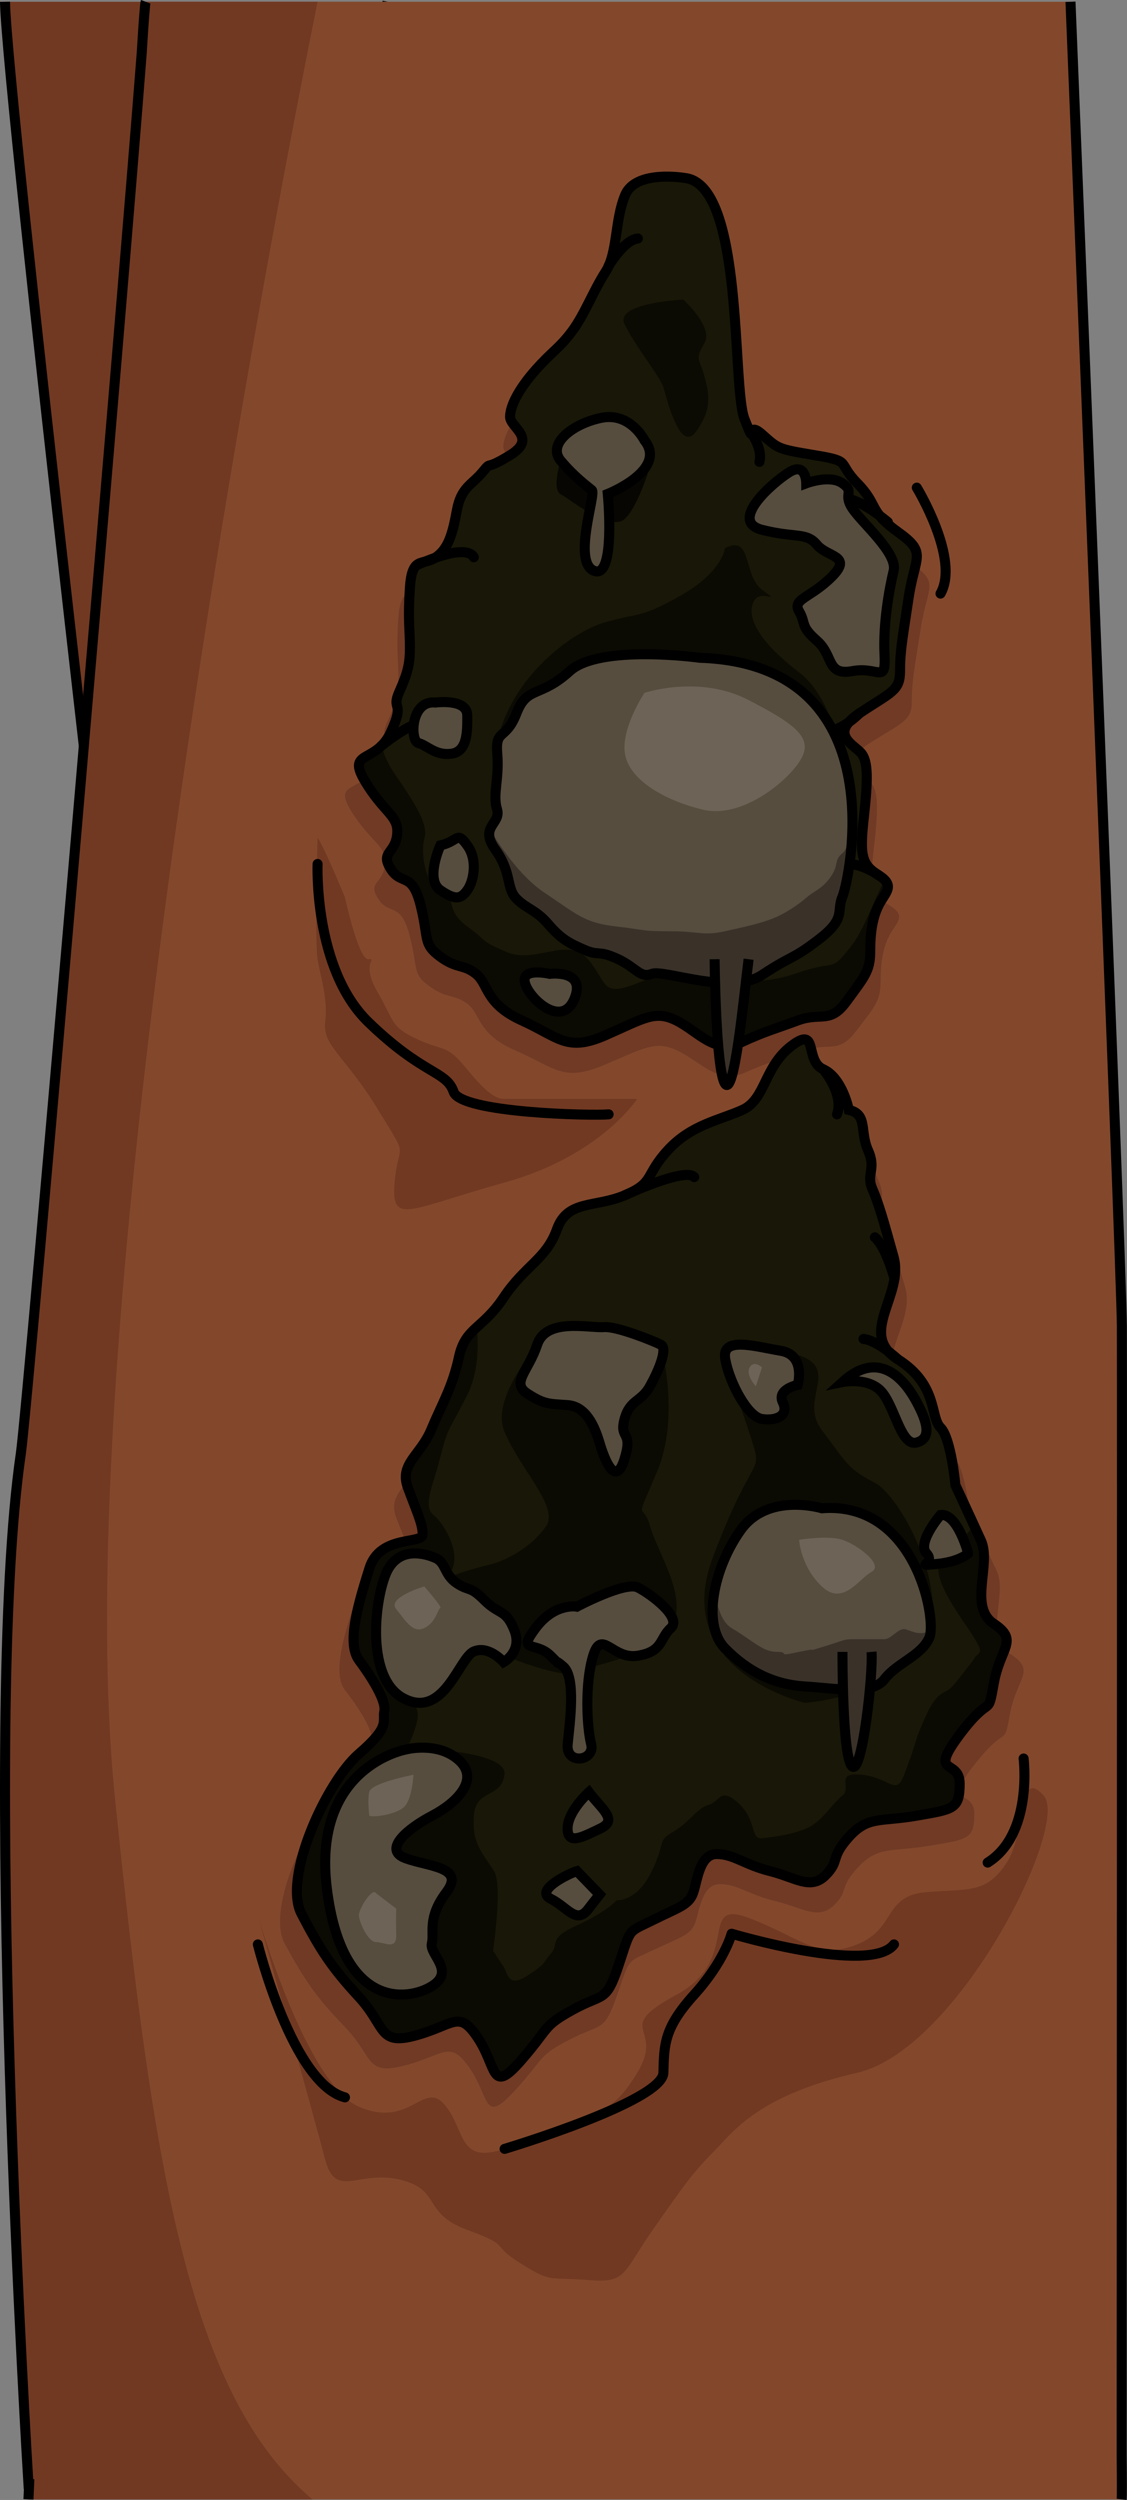 <?xml version="1.0" encoding="utf-8"?>
<!-- Generator: Adobe Illustrator 22.0.0, SVG Export Plug-In . SVG Version: 6.00 Build 0)  -->
<svg version="1.1" id="Layer_1" xmlns="http://www.w3.org/2000/svg" xmlns:xlink="http://www.w3.org/1999/xlink" x="0px" y="0px"
	 width="112.344px" height="249.042px" viewBox="0 0 112.344 249.042" enable-background="new 0 0 112.344 249.042"
	 xml:space="preserve">
<rect x="0" y="0" width="112.344" height="249.042" fill="#808080" stroke="none"/>
<g>
	<path fill="#723922" stroke="#000000" stroke-miterlimit="10" d="M0.5,0.175c0.131,9.041,12.808,116.868,12.808,116.868
		L38.635,0.175"/>
	<path fill="#83482C" d="M111.833,132.134c-0.037-6.333-5.121-131.959-5.121-131.959H14.52c-0.069,0.185-0.204,1.99-0.394,5.134
		C12.263,29.522,2.799,139.852,2.078,144.8c-3.949,27.075,0.759,102.667,0.759,102.667l0.067,0.001
		c-0.044,0.989-0.067,1.512-0.067,1.512h108.973c0.031-0.248,0.03-1.79,0.002-4.42C111.822,223.934,111.865,137.707,111.833,132.134
		z"/>
	<g>
		<path fill="#703A25" d="M68.419,20.73c0,0-5.118-0.85-6.231,1.699s-0.752,5.735-2.045,7.647c-1.293,1.912-2.183,4.248-3.518,5.948
			c-1.335,1.699-2.003,1.912-3.783,3.824c-1.78,1.912-2.67,3.611-2.67,4.673c0,1.062,2.893,2.124,0,3.824
			c-2.893,1.699-1.78,0.425-2.893,1.699c-1.113,1.275-2.225,1.487-2.67,3.824s-0.89,3.824-2.225,4.673s-2.448-0.212-2.67,2.974
			c-0.223,3.186,0,4.248,0,5.948s-0.223,2.549-1.113,4.461c-0.89,1.912,0.668,0.85-0.89,4.036c-1.558,3.186-4.673,1.699-2.67,4.886
			c2.003,3.186,3.561,3.399,3.338,5.311s-1.78,1.699-0.668,3.399c1.113,1.699,2.225,0.212,3.115,3.611
			c0.89,3.399,0.223,3.824,2.003,5.098c1.78,1.275,2.448,0.737,3.783,1.749c1.335,1.012,0.907,2.962,4.793,4.643
			c3.886,1.68,4.691,3.167,8.739,1.468c4.048-1.699,5.161-2.511,7.386-1.468c2.225,1.043,4.006,3.395,6.676,2.219
			c2.67-1.176,3.561-1.35,6.008-2.219s3.338,0.406,5.118-1.931c1.78-2.337,2.448-2.974,2.448-4.886c0-1.912,0.223-3.399,0.89-4.673
			s1.78-1.912,0-2.974c-1.78-1.062-2.003-1.912-1.558-5.735c0.445-3.824,0.445-5.523-0.223-6.373
			c-0.668-0.85-3.561-1.912-0.223-4.036c3.338-2.124,4.228-2.228,4.228-4.194s0.223-3.028,0.89-7.277
			c0.668-4.248,2.003-4.461-1.113-6.585c-3.115-2.124-2.003-2.679-4.228-4.845c-2.225-2.165-0.445-2.165-4.451-2.802
			c-4.006-0.637-3.783-0.637-5.563-2.124c-1.78-1.487-0.445,1.699-1.78-1.487C73.315,41.547,74.65,21.367,68.419,20.73z"/>
		<path fill="#703A25" d="M85.554,113.569c0,0-0.668-3.197-2.67-4.046c-2.003-0.85-0.445-4.44-3.338-2.326
			c-2.893,2.114-2.67,5.321-5.118,6.373c-2.448,1.052-5.341,1.465-7.789,4.02s-1.335,3.192-4.451,4.467s-6.008,0.425-7.121,3.399
			c-1.113,2.974-3.338,3.611-5.563,6.798c-2.225,3.186-4.006,2.974-4.673,5.948c-0.668,2.974-1.78,4.673-2.893,7.222
			s-3.338,3.399-2.448,5.735c0.89,2.337,1.558,3.611,1.558,4.673c0,1.062-4.451,0-5.563,3.399s-2.414,7.435-1.096,9.134
			c1.318,1.699,2.876,4.036,2.654,5.098c-0.223,1.062,0.701,1.487-2.654,4.248c-3.355,2.762-7.975,12.321-5.999,15.932
			c1.976,3.611,3.122,5.311,5.999,8.284c2.876,2.974,1.986,4.886,5.992,3.824c4.006-1.062,4.451-2.593,6.453,0.296
			s1.335,5.651,4.451,2.253s2.222-3.399,5.45-5.098c3.228-1.699,3.451-0.637,4.786-4.461s0.89-3.186,3.561-4.461
			s3.783-1.487,4.228-2.761s0.668-3.824,2.448-3.824s2.893,1.062,5.563,1.699s4.228,1.912,5.786,0.425
			c1.558-1.487,0.445-1.699,2.448-3.824s3.285-1.487,7.094-2.124c3.81-0.637,4.477-0.637,4.477-3.186s-3.338-0.637,0-4.886
			c3.338-4.248,2.893-1.487,3.561-5.098c0.668-3.611,2.67-4.248,0-5.948c-2.67-1.699-0.223-5.948-1.335-8.284
			c-1.113-2.337-2.67-5.523-2.67-5.523s-0.445-4.673-1.558-5.735c-1.113-1.062-0.223-4.248-4.451-6.798
			c-4.228-2.549,0.668-6.373-0.445-10.196c-1.113-3.824-1.558-5.311-2.225-6.798c-0.668-1.487,0.445-1.923-0.445-3.829
			C86.667,115.683,87.557,114.004,85.554,113.569z"/>
		<path fill="#191707" d="M68.263,17.73c0,0-4.886-0.85-5.948,1.699c-1.062,2.549-0.718,5.735-1.952,7.647
			c-1.234,1.912-2.084,4.248-3.358,5.948c-1.275,1.699-1.912,1.912-3.611,3.824c-1.699,1.912-2.549,3.611-2.549,4.673
			c0,1.062,2.761,2.124,0,3.824c-2.761,1.699-1.699,0.425-2.761,1.699c-1.062,1.275-2.124,1.487-2.549,3.824
			c-0.425,2.337-0.85,3.824-2.124,4.673c-1.275,0.85-2.337-0.212-2.549,2.974c-0.212,3.186,0,4.248,0,5.948
			s-0.212,2.549-1.062,4.461c-0.85,1.912,0.637,0.85-0.85,4.036c-1.487,3.186-4.461,1.699-2.549,4.886
			c1.912,3.186,3.399,3.399,3.186,5.311s-1.699,1.699-0.637,3.399c1.062,1.699,2.124,0.212,2.974,3.611s0.212,3.824,1.912,5.098
			c1.699,1.275,2.337,0.737,3.611,1.749c1.275,1.012,0.866,2.962,4.575,4.643c3.709,1.68,4.478,3.167,8.342,1.468
			s4.926-2.511,7.05-1.468c2.124,1.043,3.824,3.395,6.373,2.219c2.549-1.176,3.399-1.35,5.735-2.219s3.186,0.406,4.886-1.931
			c1.699-2.337,2.337-2.974,2.337-4.886c0-1.912,0.212-3.399,0.85-4.673s1.699-1.912,0-2.974c-1.699-1.062-1.912-1.912-1.487-5.735
			c0.425-3.824,0.425-5.523-0.212-6.373s-3.399-1.912-0.212-4.036c3.186-2.124,4.036-2.228,4.036-4.194s0.212-3.028,0.85-7.277
			s1.912-4.461-1.062-6.585c-2.974-2.124-1.912-2.679-4.036-4.845c-2.124-2.165-0.425-2.165-4.248-2.802
			c-3.824-0.637-3.611-0.637-5.311-2.124s-0.425,1.699-1.699-1.487S74.21,18.367,68.263,17.73z"/>
		<path fill="#191707" d="M84.619,110.569c0,0-0.637-3.197-2.549-4.046c-1.912-0.85-0.425-4.44-3.186-2.326
			c-2.761,2.114-2.549,5.321-4.886,6.373c-2.337,1.052-5.098,1.465-7.435,4.02s-1.275,3.192-4.248,4.467s-5.735,0.425-6.798,3.399
			c-1.062,2.974-3.186,3.611-5.311,6.798c-2.124,3.186-3.824,2.974-4.461,5.948c-0.637,2.974-1.699,4.673-2.761,7.222
			c-1.062,2.549-3.186,3.399-2.337,5.735c0.85,2.337,1.487,3.611,1.487,4.673c0,1.062-4.248,0-5.311,3.399
			c-1.062,3.399-2.305,7.435-1.046,9.134c1.259,1.699,2.746,4.036,2.533,5.098c-0.212,1.062,0.669,1.487-2.533,4.248
			c-3.202,2.762-7.613,12.321-5.726,15.932c1.886,3.611,2.981,5.311,5.726,8.284c2.746,2.974,1.896,4.886,5.719,3.824
			c3.824-1.062,4.248-2.593,6.16,0.296c1.912,2.89,1.275,5.651,4.248,2.253s2.121-3.399,5.203-5.098
			c3.082-1.699,3.294-0.637,4.569-4.461c1.275-3.824,0.85-3.186,3.399-4.461c2.549-1.275,3.611-1.487,4.036-2.761
			c0.425-1.275,0.637-3.824,2.337-3.824c1.699,0,2.761,1.062,5.311,1.699c2.549,0.637,4.036,1.912,5.523,0.425
			c1.487-1.487,0.425-1.699,2.337-3.824s3.136-1.487,6.772-2.124c3.637-0.637,4.274-0.637,4.274-3.186s-3.186-0.637,0-4.886
			c3.186-4.248,2.761-1.487,3.399-5.098s2.549-4.248,0-5.948c-2.549-1.699-0.212-5.948-1.275-8.284
			c-1.062-2.337-2.549-5.523-2.549-5.523s-0.425-4.673-1.487-5.735c-1.062-1.062-0.212-4.248-4.248-6.798
			c-4.036-2.549,0.637-6.373-0.425-10.196c-1.062-3.824-1.487-5.311-2.124-6.798s0.425-1.923-0.425-3.829
			C85.681,112.683,86.531,111.004,84.619,110.569z"/>
		<path fill="#0C0B03" d="M82.283,186.818c1.487-1.487,0.425-1.699,2.337-3.824s3.136-1.487,6.772-2.124
			c3.637-0.637,4.274-0.637,4.274-3.186s-3.186-0.637,0-4.886s2.762-1.487,3.399-5.098s2.549-4.248,0-5.948
			c-2.549-1.699-0.212-5.948-1.275-8.284c-0.222-0.489-0.463-1.014-0.704-1.54c-0.847,1.148-1.795,2.194-2.767,2.813
			c-3.14,2.001,4.145,9.059,3.311,9.892c-0.833,0.833,0,0-1.114,1.39c-1.114,1.39-1.552,2.11-2.197,2.443
			c-0.645,0.333-1.189,0.667-1.963,2.333c-0.774,1.667-0.964,2.333-0.964,2.333s-0.429,1.5-1.262,3.667
			c-0.833,2.167-1.333,0.333-4.167,0c-2.833-0.333-1,1.333-1.981,2.069s-2.019,2.598-3.568,3.264
			c-1.549,0.667-3.285,0.833-4.454,0.992c-1.169,0.159-0.497-1.826-2.348-3.492c-1.85-1.667-1.816-0.167-2.983,0.167
			c-1.167,0.333-1.833,1.667-3.51,2.667s-0.656,0.833-2.143,3.93c-1.487,3.097-3.513,2.903-3.513,2.903s-1,1.167-3.955,2.5
			c-2.955,1.333-1.712,1.833-2.61,2.833s-0.269,0.833-2.308,2.167c-2.039,1.333-1.961-0.333-2.461-1
			c-0.5-0.667-0.667-1.167-2.512-3.5c-1.845-2.333-1.988,0.167-4.409,0.5c-2.421,0.333-1.079,0.833-1.994,0.898
			c-0.914,0.064-1.919-0.898-1.877-2.606s-1.208-2.792-1.85-4.125s0.642-4.333,0.751-6.137c0.109-1.804,0.224-3.363,1.259-4.863
			c1.034-1.5,2.299-4.167,2.131-5.333c-0.168-1.167-1.998-5.5-2.659-7.167c-0.661-1.667-0.006-2,2.659-4.5s3.168-1.5,3.591-3.089
			s-0.922-4.078-2.01-4.968c-1.088-0.89-0.079-2.777,0.689-5.777c0.768-3,0.732-2.333,2.68-6.167
			c1.113-2.191,1.137-4.869,0.954-6.764c-0.825,0.755-1.451,1.44-1.785,2.997c-0.637,2.974-1.699,4.673-2.761,7.222
			c-1.062,2.549-3.186,3.399-2.337,5.735c0.85,2.337,1.487,3.611,1.487,4.673s-4.248,0-5.311,3.399
			c-1.062,3.399-2.305,7.435-1.046,9.134c1.259,1.699,2.746,4.036,2.533,5.098c-0.212,1.062,0.669,1.487-2.533,4.248
			c-3.202,2.761-7.613,12.32-5.726,15.932c1.886,3.611,2.981,5.311,5.726,8.284c2.746,2.974,1.896,4.886,5.719,3.824
			c3.824-1.062,4.248-2.593,6.16,0.296s1.275,5.651,4.248,2.253c2.974-3.399,2.121-3.399,5.203-5.098
			c3.082-1.699,3.294-0.637,4.569-4.461c1.274-3.824,0.85-3.186,3.399-4.461s3.611-1.487,4.036-2.762s0.637-3.824,2.337-3.824
			c1.699,0,2.761,1.062,5.311,1.699S80.796,188.305,82.283,186.818z"/>
		<path fill="none" stroke="#000000" stroke-miterlimit="10" d="M84.619,110.569c0,0-0.637-3.197-2.549-4.046
			c-1.912-0.85-0.425-4.44-3.186-2.326c-2.761,2.114-2.549,5.321-4.886,6.373c-2.337,1.052-5.098,1.465-7.435,4.02
			s-1.275,3.192-4.248,4.467s-5.735,0.425-6.798,3.399c-1.062,2.974-3.186,3.611-5.311,6.798c-2.124,3.186-3.824,2.974-4.461,5.948
			c-0.637,2.974-1.699,4.673-2.761,7.222c-1.062,2.549-3.186,3.399-2.337,5.735c0.85,2.337,1.487,3.611,1.487,4.673
			c0,1.062-4.248,0-5.311,3.399c-1.062,3.399-2.305,7.435-1.046,9.134c1.259,1.699,2.746,4.036,2.533,5.098
			c-0.212,1.062,0.669,1.487-2.533,4.248c-3.202,2.762-7.613,12.321-5.726,15.932c1.886,3.611,2.981,5.311,5.726,8.284
			c2.746,2.974,1.896,4.886,5.719,3.824c3.824-1.062,4.248-2.593,6.16,0.296c1.912,2.89,1.275,5.651,4.248,2.253
			s2.121-3.399,5.203-5.098c3.082-1.699,3.294-0.637,4.569-4.461c1.275-3.824,0.85-3.186,3.399-4.461
			c2.549-1.275,3.611-1.487,4.036-2.761c0.425-1.275,0.637-3.824,2.337-3.824c1.699,0,2.761,1.062,5.311,1.699
			c2.549,0.637,4.036,1.912,5.523,0.425c1.487-1.487,0.425-1.699,2.337-3.824s3.136-1.487,6.772-2.124
			c3.637-0.637,4.274-0.637,4.274-3.186s-3.186-0.637,0-4.886c3.186-4.248,2.761-1.487,3.399-5.098s2.549-4.248,0-5.948
			c-2.549-1.699-0.212-5.948-1.275-8.284c-1.062-2.337-2.549-5.523-2.549-5.523s-0.425-4.673-1.487-5.735
			c-1.062-1.062-0.212-4.248-4.248-6.798c-4.036-2.549,0.637-6.373-0.425-10.196c-1.062-3.824-1.487-5.311-2.124-6.798
			s0.425-1.923-0.425-3.829C85.681,112.683,86.531,111.004,84.619,110.569z"/>
		<path fill="#0C0B03" d="M72.262,54.616c0,0-0.238,2.355-4.404,4.709s-4.008,1.63-7.709,2.717s-12.168,7.466-10.742,16.846
			c1.426,9.379,33.672,7.313,34.574,6.101c0.902-1.212,0.953-13.981-4.325-18.011s-5.083-6.385-4.365-7.29s2.71,0.543,0.717-0.906
			S75.036,53.167,72.262,54.616z"/>
		<path fill="#070602" d="M55.889,45.886c0,0-0.921,2.859,0,3.349c0.921,0.491,4.914,3.751,6.359,2.483
			c1.445-1.268,2.727-5.832,2.727-5.832S58.591,44.22,55.889,45.886z"/>
		<path fill="#0C0B03" d="M80.223,169.631c0,0-13.429-3.134-9.184-14.427c4.245-11.293,5.126-7.878,3.689-12.38
			c-1.436-4.502-3.969-9.459,3.093-8.261c7.063,1.198,1.5,4.458,4.1,7.899c2.6,3.441,2.549,3.804,5.291,5.253
			s8.403,12.135,4.305,16.844C87.42,169.267,80.223,169.631,80.223,169.631z"/>
		<path fill="#0C0B03" d="M88.174,87.642c-1.113,2.236-2.094,4.981-3.22,6.46c-2.238,2.936-1.518,1.449-5.297,2.769
			c-3.778,1.32-6.184,0.853-9.447,0s-2.895-0.414-6.625,1.055c-3.731,1.469-2.971-0.02-4.977-2.37
			c-2.006-2.35-5.239,0.538-8.137-0.729c-2.898-1.268-1.63-0.906-3.891-2.536c-2.261-1.63-1-2.898-2.683-3.611
			c-1.683-0.713-1.939-3.996-1.577-5.227s-0.724-3.116-2.983-6.377c-0.629-0.908-1.046-1.862-1.328-2.769
			c-1.482,1.447-3.168,0.942-1.611,3.539c1.912,3.186,3.399,3.399,3.186,5.311c-0.212,1.912-1.699,1.699-0.637,3.399
			c1.062,1.699,2.124,0.212,2.974,3.611c0.85,3.399,0.212,3.824,1.912,5.098c1.699,1.275,2.337,0.737,3.611,1.749
			s0.866,2.962,4.575,4.643s4.478,3.167,8.342,1.468c3.864-1.699,4.926-2.511,7.05-1.468s3.824,3.395,6.373,2.219
			c2.549-1.176,3.399-1.35,5.735-2.219c2.337-0.869,3.186,0.406,4.886-1.931c1.699-2.337,2.337-2.974,2.337-4.886
			s0.212-3.399,0.85-4.673C88.135,89.081,88.979,88.458,88.174,87.642z"/>
		<path fill="none" stroke="#000000" stroke-miterlimit="10" d="M68.263,17.73c0,0-4.886-0.85-5.948,1.699
			c-1.062,2.549-0.718,5.735-1.952,7.647c-1.234,1.912-2.084,4.248-3.358,5.948c-1.275,1.699-1.912,1.912-3.611,3.824
			c-1.699,1.912-2.549,3.611-2.549,4.673c0,1.062,2.761,2.124,0,3.824c-2.761,1.699-1.699,0.425-2.761,1.699
			c-1.062,1.275-2.124,1.487-2.549,3.824c-0.425,2.337-0.85,3.824-2.124,4.673c-1.275,0.85-2.337-0.212-2.549,2.974
			c-0.212,3.186,0,4.248,0,5.948s-0.212,2.549-1.062,4.461c-0.85,1.912,0.637,0.85-0.85,4.036c-1.487,3.186-4.461,1.699-2.549,4.886
			c1.912,3.186,3.399,3.399,3.186,5.311s-1.699,1.699-0.637,3.399c1.062,1.699,2.124,0.212,2.974,3.611s0.212,3.824,1.912,5.098
			c1.699,1.275,2.337,0.737,3.611,1.749c1.275,1.012,0.866,2.962,4.575,4.643c3.709,1.68,4.478,3.167,8.342,1.468
			s4.926-2.511,7.05-1.468c2.124,1.043,3.824,3.395,6.373,2.219c2.549-1.176,3.399-1.35,5.735-2.219s3.186,0.406,4.886-1.931
			c1.699-2.337,2.337-2.974,2.337-4.886c0-1.912,0.212-3.399,0.85-4.673s1.699-1.912,0-2.974c-1.699-1.062-1.912-1.912-1.487-5.735
			c0.425-3.824,0.425-5.523-0.212-6.373s-3.399-1.912-0.212-4.036c3.186-2.124,4.036-2.228,4.036-4.194s0.212-3.028,0.85-7.277
			s1.912-4.461-1.062-6.585c-2.974-2.124-1.912-2.679-4.036-4.845c-2.124-2.165-0.425-2.165-4.248-2.802
			c-3.824-0.637-3.611-0.637-5.311-2.124s-0.425,1.699-1.699-1.487S74.21,18.367,68.263,17.73z"/>
		<path fill="#0C0B03" d="M54.898,132.492c0,0-6.238,6.346-4.608,10.15c1.63,3.804,5.429,7.497,4.163,9.363
			c-1.265,1.866-3.592,3.343-5.689,3.873c-2.097,0.529-5.807,1.399-5.556,3.244c0.251,1.845,2.488,3.142,4.02,4.281
			s8.878,4.004,10.279,3.205c1.401-0.799,7.467-1.543,9.362-4.423s-1.342-7.518-2.078-10.18s-1.642,0.17,0.713-5.412
			c2.355-5.582,0.362-12.644,0.362-12.644L54.898,132.492z"/>
		<path fill="#0C0B03" d="M41.215,174.15c0,0,9.437,0.222,9.075,2.651s-2.863,1.318-3.061,4.138s0.977,3.752,2.019,5.459
			s-0.483,10.549-0.483,10.549l-10.129-5.038l-1.914-9.6L41.215,174.15z"/>
		<path fill="#0C0B03" d="M68.107,29.843c0,0-6.855,0.324-5.859,2.432c0.996,2.107,3.525,5.187,3.882,6.322s1.653,6.646,3.274,4.377
			c1.621-2.27,1.288-3.729,0.806-5.512c-0.482-1.783-0.977-1.621,0-3.242C71.187,32.598,68.107,29.843,68.107,29.843z"/>
		<path fill="none" stroke="#000000" stroke-linecap="round" stroke-linejoin="round" stroke-miterlimit="10" d="M62.315,119.055
			c0,0,6.013-2.797,6.888-1.797"/>
		<path fill="none" stroke="#000000" stroke-linecap="round" stroke-linejoin="round" stroke-miterlimit="10" d="M89.164,127.377
			c0,0-0.815-3.118-1.951-4.118"/>
		<path fill="none" stroke="#000000" stroke-linecap="round" stroke-linejoin="round" stroke-miterlimit="10" d="M89.505,135.412
			c0,0-2.052-1.903-3.427-2.028"/>
		<path fill="none" stroke="#000000" stroke-linecap="round" stroke-linejoin="round" stroke-miterlimit="10" d="M82.07,106.522
			c0,0,2.098,2.486,1.365,4.486"/>
		<path fill="none" stroke="#000000" stroke-linecap="round" stroke-linejoin="round" stroke-miterlimit="10" d="M41.509,56.318
			c0,0,4.87-2.309,5.72-0.809"/>
		<path fill="none" stroke="#000000" stroke-linecap="round" stroke-linejoin="round" stroke-miterlimit="10" d="M88.506,52.009
			c0,0-3.528-3.001-4.915-2.251"/>
		<path fill="none" stroke="#000000" stroke-linecap="round" stroke-linejoin="round" stroke-miterlimit="10" d="M74.624,42.758
			c0,0,1.454,1.751,1.079,3.251"/>
		<path fill="none" stroke="#000000" stroke-linecap="round" stroke-linejoin="round" stroke-miterlimit="10" d="M60.671,26.494
			c0,0,1.546-2.611,2.914-2.736"/>
		<path fill="none" stroke="#000000" stroke-linecap="round" stroke-linejoin="round" stroke-miterlimit="10" d="M38.01,74.307
			c0,0,2.943-2.423,4.443-2.423"/>
		<path fill="none" stroke="#000000" stroke-linecap="round" stroke-linejoin="round" stroke-miterlimit="10" d="M85.681,71.048
			c0,0-1.979,2.134-4.479,2.047"/>
		<path fill="none" stroke="#000000" stroke-linecap="round" stroke-linejoin="round" stroke-miterlimit="10" d="M87.593,87.192
			c0,0-2.615-1.85-4.003-0.767"/>
	</g>
	<path fill="#FFFFFF" stroke="#000000" stroke-miterlimit="10" d="M93.753,138.096"/>
	<g>
		<path fill="#564D3F" stroke="#000000" stroke-miterlimit="10" d="M50.207,165.576c0,0,1.912-1.062,1.062-3.186
			s-1.487-1.487-2.974-2.974c-1.487-1.487-1.487-0.85-2.761-1.699c-1.275-0.85-1.062-2.051-2.124-2.513
			c-1.062-0.461-3.399-1.098-4.673,1.026c-1.275,2.124-2.549,10.834,1.487,12.958s5.523-4.036,7.01-4.673
			S50.207,165.576,50.207,165.576z"/>
		<path fill="#564D3F" stroke="#000000" stroke-miterlimit="10" d="M40.435,174.285c0,0,3.186-0.85,5.311,1.062
			c2.124,1.912-0.212,4.248-2.655,5.523s-4.992,3.399-2.655,4.248s5.979,0.85,4.052,3.399s-1.17,4.036-1.442,5.098
			c-0.272,1.062,2.397,2.761,0,4.248c-2.397,1.487-8.982,2.337-10.469-9.771C31.089,175.984,40.435,174.285,40.435,174.285z"/>
		<path fill="#564D3F" stroke="#000000" stroke-miterlimit="10" d="M79.521,137.961c0,0,0.85-2.974-1.699-3.399
			c-2.549-0.425-5.948-1.487-5.523,0.85c0.425,2.337,2.224,5.735,3.661,5.948c1.437,0.212,2.712-0.351,2.074-1.662
			S79.521,137.961,79.521,137.961z"/>
		<path fill="#564D3F" stroke="#000000" stroke-miterlimit="10" d="M83.982,137.677c0,0,2.761-0.565,4.036,1.134
			c1.275,1.699,1.861,5.311,3.373,4.886c1.512-0.425,1.037-2.05,0-3.999C90.355,137.748,87.806,134.206,83.982,137.677z"/>
		<path fill="#564D3F" stroke="#000000" stroke-miterlimit="10" d="M43.409,69.986c0,0,3.149-0.425,3.168,1.275
			c0.019,1.699,0,3.611-1.584,3.824s-2.434-0.85-3.283-1.062C40.86,73.809,40.912,69.72,43.409,69.986z"/>
		<path fill="#564D3F" stroke="#000000" stroke-miterlimit="10" d="M43.897,84.218c1.849-0.425,1.605-1.487,2.683,0
			c1.078,1.487,0.622,3.611,0,4.461c-0.622,0.85-1.132,1.062-2.683,0C42.347,87.617,43.897,84.218,43.897,84.218z"/>
		<path fill="#564D3F" stroke="#000000" stroke-miterlimit="10" d="M80.371,48.147c0,0,0-2.165-1.699-1.103
			c-1.699,1.062-6.061,4.886-2.712,5.735s4.411,0.212,5.473,1.487c1.062,1.275,3.611,1.062,1.487,3.186s-3.977,2.211-3.263,3.442
			s0.076,1.444,1.776,2.931c1.699,1.487,0.923,3.508,3.542,3.028c2.619-0.479,3.345,1.368,3.194-1.68s0.487-6.561,0.911-8.31
			c0.425-1.748-3.113-4.722-4.106-6.209s0.282-1.617-0.992-2.508C82.707,47.256,80.371,48.147,80.371,48.147z"/>
		<path fill="#564D3F" stroke="#000000" stroke-miterlimit="10" d="M54.793,97.013c0,0-2.887-0.676-2.462,0.911
			c0.425,1.588,3.686,4.561,4.923,1.588S54.793,97.013,54.793,97.013z"/>
		<path fill="#564D3F" stroke="#000000" stroke-miterlimit="10" d="M57.507,160.053c0,0,4.798-2.549,6.077-1.912
			s4.44,2.992,3.285,4.045c-1.156,1.053-0.74,2.328-3.285,2.753c-2.544,0.425-3.606-2.761-4.456,0s-0.626,7.121-0.202,8.802
			c0.425,1.681-2.549,2.143-2.337,0c0.212-2.143,0.839-6.632-0.436-7.717c-1.275-1.085,0.212,0.402-1.275-1.085
			s-3.399-0.195-1.487-2.753C55.305,159.628,57.507,160.053,57.507,160.053z"/>
		<path fill="#564D3F" stroke="#000000" stroke-miterlimit="10" d="M58.704,178.534c1.275,1.699,2.939,2.761,1.151,3.611
			c-1.788,0.85-3.275,1.699-3.275,0C56.579,180.445,58.704,178.534,58.704,178.534z"/>
		<path fill="#564D3F" stroke="#000000" stroke-miterlimit="10" d="M57.507,186.397c-0.716,0.208-4.291,1.908-2.61,2.757
			s2.552,2.549,3.71,1.062c1.158-1.487,1.158-1.487,1.158-1.487L57.507,186.397z"/>
		<path fill="#564D3F" stroke="#000000" stroke-miterlimit="10" d="M93.753,150.919c0,0-2.371,2.759-1.398,3.823
			s-1.364,1.276,0.973,1.063s3.186-1.063,3.186-1.063S95.453,150.706,93.753,150.919z"/>
		<g>
			<path fill="#564D3F" d="M69.75,65.525c0,0-9.984-1.378-12.958,1.329s-4.238,1.432-5.305,4.194s-2.129,1.487-1.917,4.036
				c0.212,2.549-0.48,4.036-0.027,5.523c0.452,1.487-1.828,1.699-0.157,4.036c1.671,2.337,1.044,3.824,2.101,4.886
				c1.057,1.062,1.907,1.062,3.181,2.549c1.275,1.487,2.124,1.912,3.611,2.549s1.275,0,3.186,0.85
				c1.912,0.85,2.347,2.012,3.51,1.537c1.163-0.475,7.848,2.182,10.984,0.11c3.136-2.072,2.924-1.435,5.686-3.559
				c2.761-2.124,1.699-2.761,2.337-4.248C84.619,87.829,89.505,66.162,69.75,65.525z"/>
			<path fill="#3A3229" d="M83.982,89.316c0.207-0.483,0.857-3.095,0.972-6.419c-0.292,0.914-0.6,1.787-0.972,2.092
				c-0.897,0.737-0.315,1.115-1.163,2.338s-1.696,1.443-2.405,2.071c-0.709,0.628-2.199,1.674-3.532,2.159
				c-1.333,0.485-2.423,0.727-4.62,1.212c-2.196,0.485-2.529,0-5.452,0c-2.923,0-2.287-0.121-5.437-0.485
				c-3.15-0.364-3.877-1.212-7.149-3.393c-2.376-1.584-4.427-4.668-5.374-6.242c-0.166,0.471-0.13,1.063,0.535,1.993
				c1.671,2.337,1.044,3.824,2.101,4.886c1.057,1.062,1.907,1.062,3.181,2.549c1.275,1.487,2.124,1.912,3.611,2.549
				c1.487,0.637,1.275,0,3.186,0.85s2.347,2.012,3.51,1.537c1.163-0.475,7.848,2.182,10.984,0.11
				c3.136-2.072,2.924-1.435,5.686-3.559S83.345,90.803,83.982,89.316z"/>
			<path fill="none" stroke="#000000" stroke-miterlimit="10" d="M69.75,65.525c0,0-9.984-1.378-12.958,1.329
				s-4.238,1.432-5.305,4.194s-2.129,1.487-1.917,4.036c0.212,2.549-0.48,4.036-0.027,5.523c0.452,1.487-1.828,1.699-0.157,4.036
				c1.671,2.337,1.044,3.824,2.101,4.886c1.057,1.062,1.907,1.062,3.181,2.549c1.275,1.487,2.124,1.912,3.611,2.549
				s1.275,0,3.186,0.85c1.912,0.85,2.347,2.012,3.51,1.537c1.163-0.475,7.848,2.182,10.984,0.11
				c3.136-2.072,2.924-1.435,5.686-3.559c2.761-2.124,1.699-2.761,2.337-4.248C84.619,87.829,89.505,66.162,69.75,65.525z"/>
			<path fill="#6D6356" d="M64.246,69.02c0,0,5.454-1.835,10.378,0.718c4.924,2.553,6.596,3.886,5.033,6.188
				c-1.563,2.302-5.925,5.6-9.56,4.739c-3.635-0.862-7.149-2.8-7.754-5.345C61.737,72.776,64.246,69.02,64.246,69.02z"/>
		</g>
		<path fill="#6D6356" d="M42.296,158.039c0,0-3.766,1.095-2.8,2.261c0.966,1.167,1.633,2.438,2.8,1.886s1.37-1.962,1.601-2.007
			C44.129,160.134,42.296,158.039,42.296,158.039z"/>
		<path fill="#6D6356" d="M41.215,176.8c0,0-4.252,0.8-4.419,1.733s0,1.992,0,2.296c0,0.304,3-0.03,3.667-1.03
			C41.129,178.8,41.215,176.8,41.215,176.8z"/>
		<path fill="#6D6356" d="M37.487,188.601c-0.358-0.634-1.727,1.542-1.709,2.204s0.901,2.662,1.709,2.662
			c0.809,0,2.043,0.833,2.009-0.667c-0.034-1.5,0-2.667,0-2.667L37.487,188.601z"/>
		<path fill="#6D6356" d="M75.96,136.214c0,0-0.798-0.753-1.231,0c-0.433,0.753,0.616,1.882,0.616,1.882L75.96,136.214z"/>
		<path fill="#3A3229" stroke="#000000" stroke-miterlimit="10" d="M71.236,95.555c0,0,0.106,10.931,1.027,12.385
			s1.833-8.144,2.361-12.385"/>
		<path fill="#564D3F" stroke="#000000" stroke-miterlimit="10" d="M64.246,43.866c0,0-1.423-2.839-4.316-2.239
			c-2.894,0.601-5.405,2.621-4.04,4.259s2.675,2.566,3.112,2.948s-1.966,7.16,0.218,8.03c2.184,0.87,1.365-7.66,1.365-7.66
			S66.597,46.815,64.246,43.866z"/>
		<path fill="#564D3F" d="M81.922,150.25c0,0-5.369-1.63-8.086,2.173s-3.871,9.418-1.573,11.773c2.298,2.355,4.93,3.622,7.961,3.804
			c3.031,0.181,6.702,0.906,7.945-0.724s3.732-2.355,4.48-4.166S91.276,149.525,81.922,150.25z"/>
		<g>
			<path fill="#3A3229" d="M90.318,162.319c-0.003-0.001-0.005,0-0.007-0.001C90.378,162.341,90.737,162.462,90.318,162.319z"/>
			<path fill="#3A3229" d="M90.31,162.318C90.31,162.318,90.31,162.318,90.31,162.318C90.297,162.314,90.294,162.313,90.31,162.318z
				"/>
			<path fill="#3A3229" d="M91.042,162.566c-0.498-0.169-0.687-0.232-0.732-0.248c-0.722-0.236-1.444,0.972-2.142,0.972
				c-0.7,0-1.292,0-2.73,0s-0.917,0-3.272,0.724s0,0-2.51,0.543c-2.51,0.543-0.75,0-2.199,0c-1.449,0-2.355-1.087-4.528-2.372
				c-0.979-0.579-1.458-2.146-1.692-3.695c-0.432,2.312-0.187,4.463,1.025,5.705c2.298,2.355,4.93,3.622,7.961,3.804
				c3.031,0.181,6.702,0.906,7.945-0.724c1.244-1.63,3.732-2.355,4.48-4.166c0.065-0.158,0.107-0.395,0.126-0.689
				C92.249,162.707,91.678,162.781,91.042,162.566z"/>
		</g>
		<path fill="none" stroke="#000000" stroke-miterlimit="10" d="M81.922,150.25c0,0-5.369-1.63-8.086,2.173
			s-3.871,9.418-1.573,11.773c2.298,2.355,4.93,3.622,7.961,3.804c3.031,0.181,6.702,0.906,7.945-0.724s3.732-2.355,4.48-4.166
			S91.276,149.525,81.922,150.25z"/>
		<path fill="#3A3229" stroke="#000000" stroke-miterlimit="10" d="M83.982,164.558c0,0-0.037,10.58,0.972,11.411
			c1.009,0.831,2.104-9.418,1.923-11.411"/>
		<path fill="#6D6356" d="M79.657,153.394c0,0,2.879-0.478,4.325,0s4.187,2.484,2.895,3.194s-2.845,3.443-4.955,1.45
			S79.657,153.394,79.657,153.394z"/>
		<path fill="#564D3F" stroke="#000000" stroke-miterlimit="10" d="M60.228,132.203c-1.499,0.122-5.772-0.968-6.678,1.747
			c-0.906,2.715-2.644,3.802-0.96,4.889c1.684,1.087,2.129,0.999,3.989,1.134s2.701,2.13,3.186,3.758
			c0.486,1.628,1.581,4.526,2.482,1.628s-0.539-1.935,0-3.956s1.649-1.696,2.543-3.308c0.894-1.612,1.799-3.782,1.075-4.146
			S61.472,132.102,60.228,132.203z"/>
	</g>
	<g>
		<path fill="#723922" d="M31.141,248.98c-12.235-10.308-15.837-32.341-19.678-69.847C6.368,129.387,27.366,21.463,31.658,0.175
			H14.52c-0.069,0.185-0.204,1.99-0.394,5.134C12.263,29.522,2.799,139.852,2.078,144.8c-3.949,27.075,0.759,102.667,0.759,102.667
			l0.067,0.001c-0.044,0.989-0.067,1.512-0.067,1.512H31.141z"/>
		<path fill="none" stroke="#000000" stroke-miterlimit="10" d="M111.809,248.98c0.031-0.248,0.03-1.79,0.002-4.42
			c0.011-20.626,0.053-106.853,0.021-112.426c-0.037-6.333-5.121-131.959-5.121-131.959"/>
		<path fill="none" stroke="#000000" stroke-miterlimit="10" d="M14.52,0.175c-0.069,0.185-0.204,1.99-0.394,5.134
			C12.263,29.522,2.799,139.852,2.078,144.8c-3.949,27.075,0.759,102.667,0.759,102.667l0.067,0.001
			c-0.044,0.989-0.067,1.512-0.067,1.512"/>
	</g>
	<path fill="#723922" d="M25.703,190.805c0,0,4.817,16.797,10.075,19.063c5.258,2.266,6.493-2.932,8.709,0
		c2.216,2.932,0.991,6.599,8.103,3.266c7.113-3.333,8.077-1.957,10.928-6.645c2.851-4.688-2.642-4.227,3.938-7.791
		s1.965-9.647,7.273-7.605c5.307,2.041,6.78,4.17,10.71,2.606c3.93-1.564,2.569-4.858,6.916-5.211
		c4.347-0.353,5.98,0.142,7.997-2.939s1.017-9.61,3.684-6.679s-8.527,25.307-18.597,27.619c-10.07,2.312-12.407,5.959-14.405,7.969
		c-1.998,2.01-2.932,3.343-5.965,7.677c-3.033,4.333-2.556,5.333-6.461,5c-3.905-0.333-3.544,0.333-6.725-1.667
		s-0.766-1.667-5.307-3.333c-4.541-1.667-2.531-4-6.703-5s-6.413,2-7.459-2C31.369,211.134,25.703,190.805,25.703,190.805z"/>
	<path fill="#723922" d="M31.658,83.452c0.711,1.015,2.73,5.946,2.73,5.946s1.353,6.246,2.333,6.157s-0.817,0.297,0.916,3.271
		s1.248,3.448,3.99,4.711c2.742,1.263,2.83,0.408,4.952,3.002c2.123,2.594,2.984,2.928,3.72,2.928c0.736,0,3.317,0,5.026,0
		s8.192,0,8.192,0s-3.622,5.667-13.219,8.333c-9.597,2.667-11.327,4.333-10.962,0c0.365-4.333,1.568-2-1.7-7.333
		s-5.509-6.29-5.222-8.645c0.287-2.355-0.468-4.512-0.757-6.267C31.369,93.8,31.658,83.452,31.658,83.452z"/>
	<path fill="none" stroke="#000000" stroke-linecap="round" stroke-linejoin="round" stroke-miterlimit="10" d="M31.658,86.067
		c0,0-0.418,10.443,5.063,15.754s7.762,4.825,8.497,6.944c0.734,2.118,13.73,2.398,15.453,2.243"/>
	<path fill="none" stroke="#000000" stroke-linecap="round" stroke-linejoin="round" stroke-miterlimit="10" d="M50.3,214.067
		c0,0,15.757-4.724,15.83-7.579s0.073-4.477,3.073-7.791s3.727-6.064,3.727-6.064s13.848,4.128,16.186,1.064"/>
	<path fill="none" stroke="#000000" stroke-linecap="round" stroke-linejoin="round" stroke-miterlimit="10" d="M25.703,193.698
		c0,0,3.462,13.875,8.686,15.238"/>
	<path fill="none" stroke="#000000" stroke-linecap="round" stroke-linejoin="round" stroke-miterlimit="10" d="M102.036,175.179
		c0,0,0.958,7.534-3.583,10.368"/>
	<path fill="none" stroke="#000000" stroke-linecap="round" stroke-linejoin="round" stroke-miterlimit="10" d="M91.391,48.577
		c0,0,4.33,7.113,2.362,10.556"/>
</g>
</svg>
